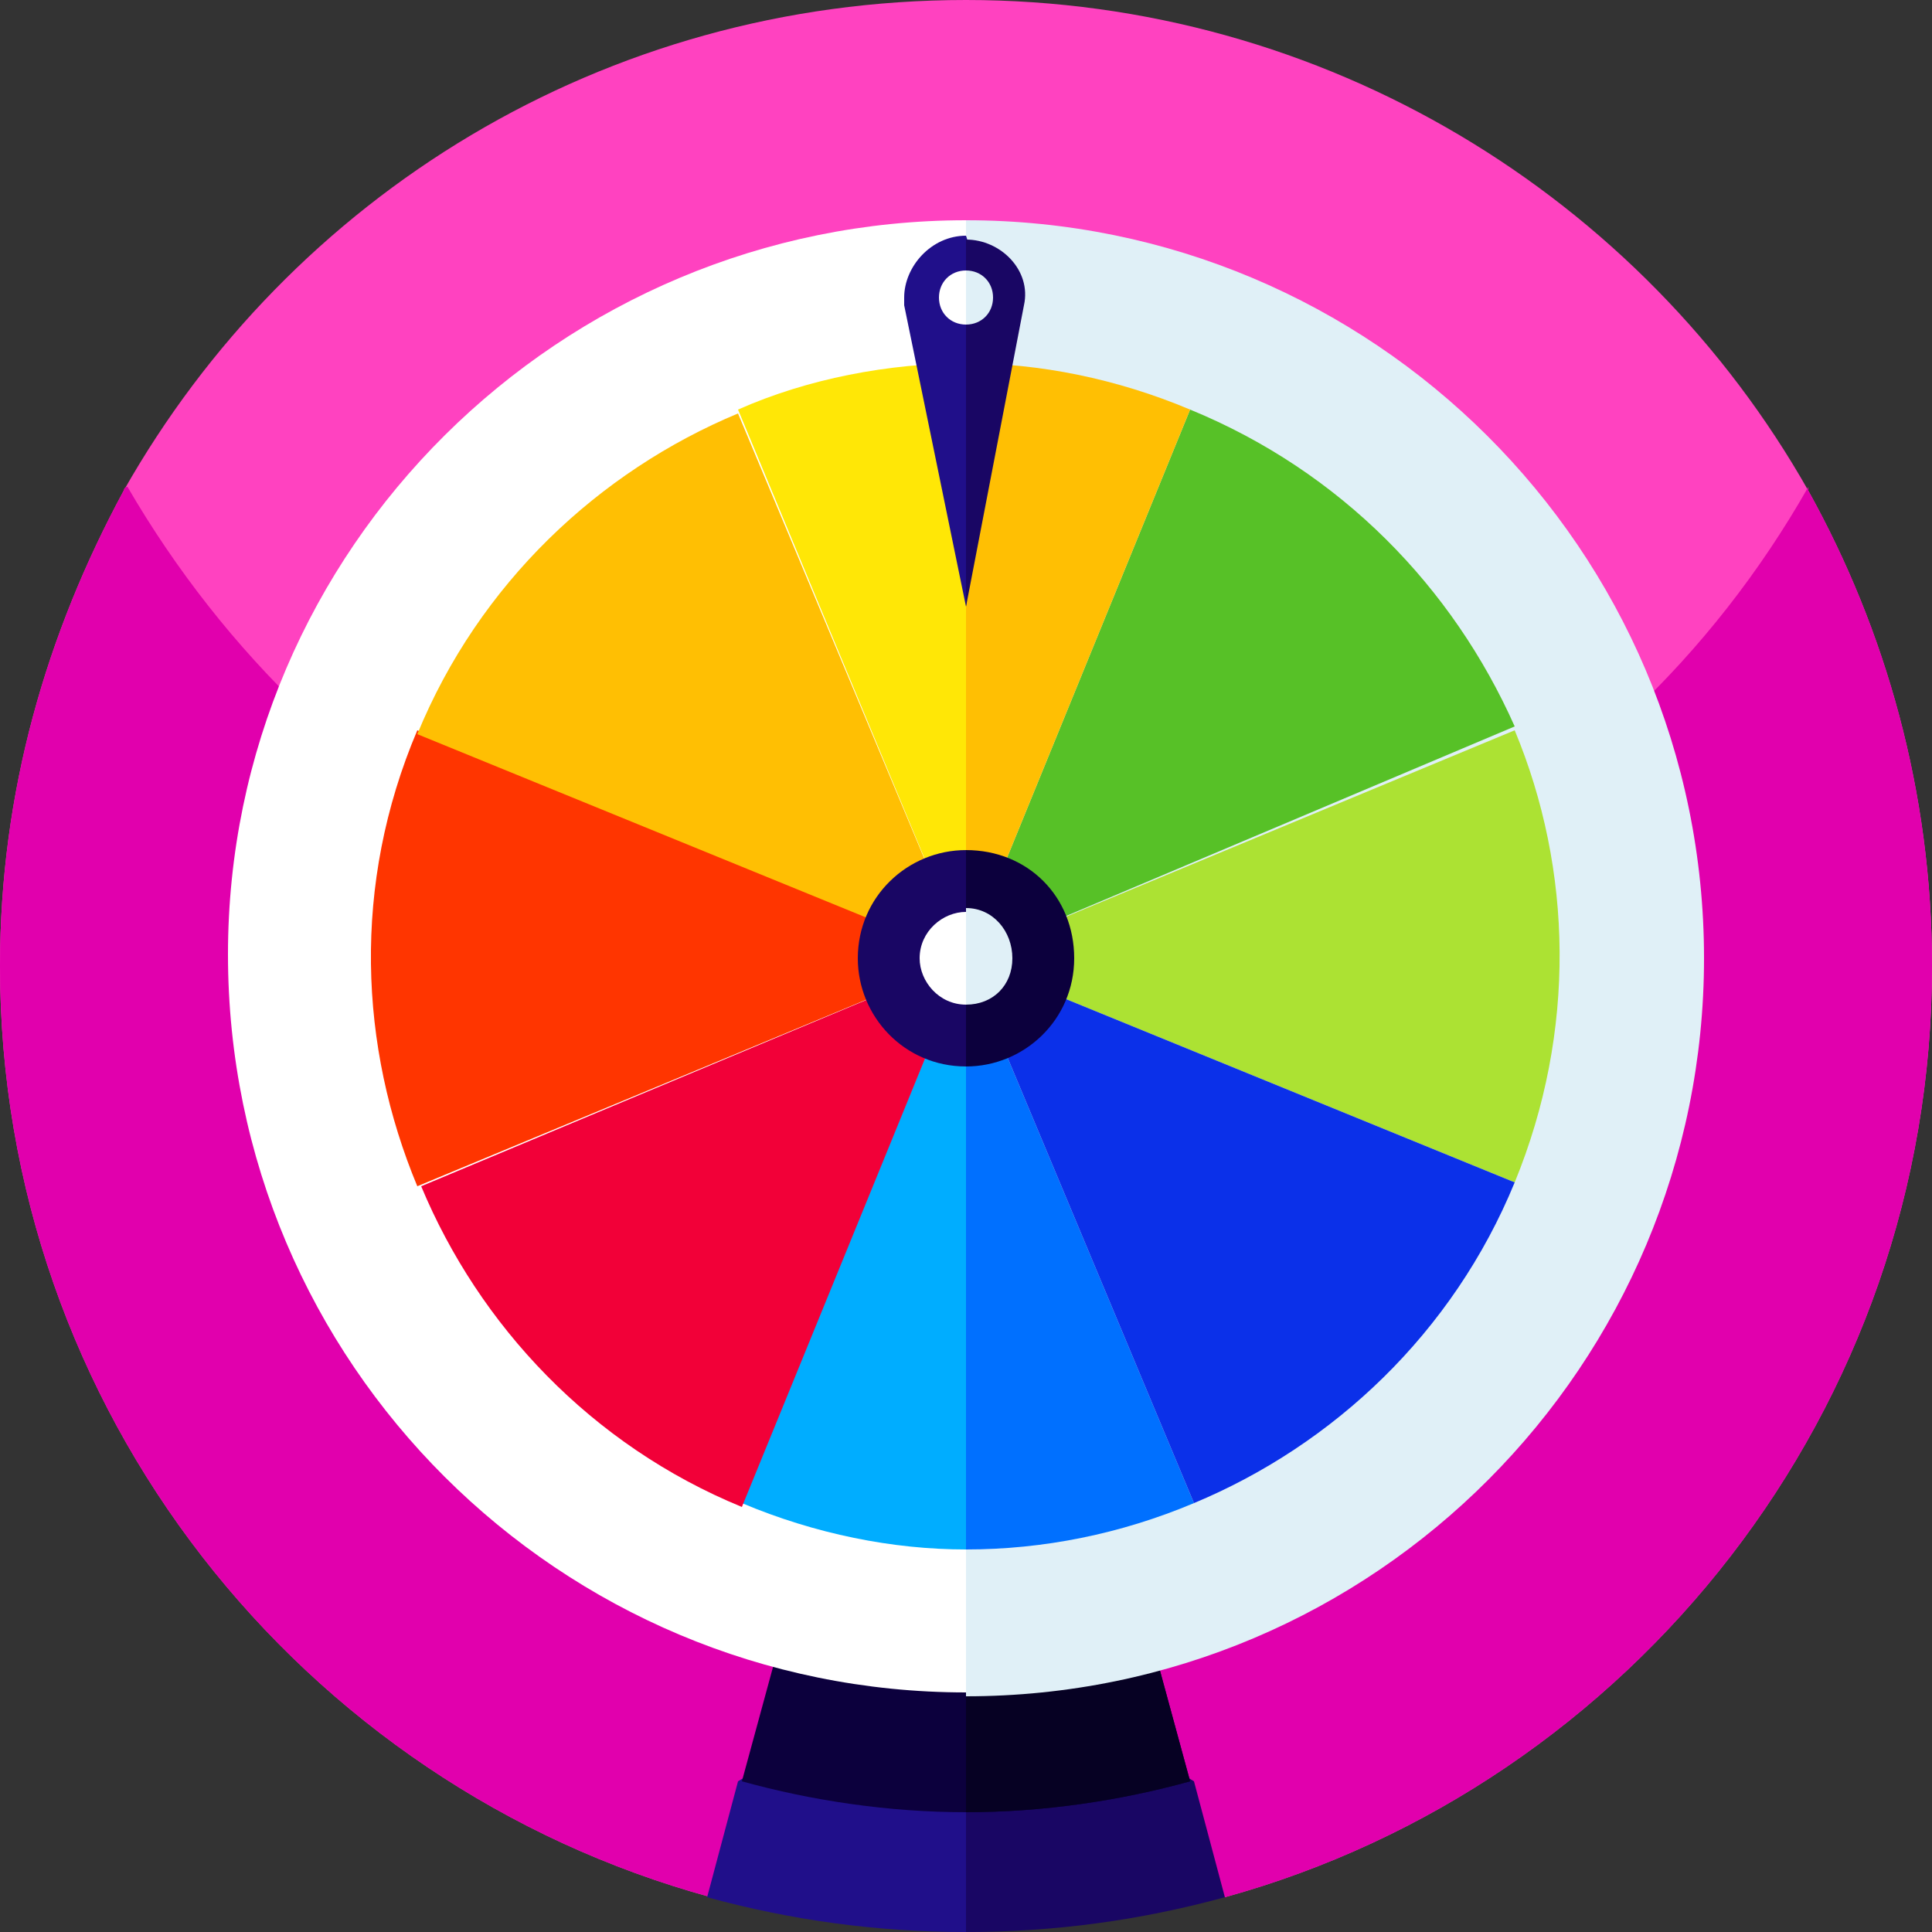 <?xml version="1.0" encoding="utf-8"?>
<!-- Generator: Adobe Illustrator 24.0.1, SVG Export Plug-In . SVG Version: 6.00 Build 0)  -->
<svg version="1.1" id="Layer_1" xmlns="http://www.w3.org/2000/svg" xmlns:xlink="http://www.w3.org/1999/xlink" x="0px" y="0px"
	 viewBox="0 0 50 50" style="enable-background:new 0 0 50 50;" xml:space="preserve">
<rect x="0" y="0" width="50" height="50" fill="#333333" stroke="none"/>
<style type="text/css">
	.st0{clip-path:url(#SVGID_2_);}
	.st1{fill:#FF42C0;}
	.st2{fill:#E100AD;}
	.st3{fill:#200F8A;}
	.st4{fill:#190664;}
	.st5{fill:#0C003D;}
	.st6{fill:#060123;}
	.st7{fill:#FFFFFF;}
	.st8{fill:#E0F0F7;}
	.st9{fill:#ACE233;}
	.st10{fill:#00ADFF;}
	.st11{fill:#0070FF;}
	.st12{fill:#FF3500;}
	.st13{fill:#FFBF03;}
	.st14{fill:#57C127;}
	.st15{fill:#F20038;}
	.st16{fill:#FFE706;}
	.st17{fill:#0B30E9;}
</style>
<g>
	<defs>
		<rect id="SVGID_1_" width="50" height="50"/>
	</defs>
	<clipPath id="SVGID_2_">
		<use xlink:href="#SVGID_1_"  style="overflow:visible;"/>
	</clipPath>
	<g class="st0">
		<path class="st1" d="M50,25c0,11.5-7.8,21.2-18.3,24.1l-2.9-1c-2.4-0.8-5.1-0.8-7.5,0l-2.9,1C7.8,46.2,0,36.5,0,25
			c0-4.5,1.2-8.6,3.2-12.3C7.5,5.1,15.6,0,25,0c9.3,0,17.5,5.1,21.8,12.7c0,0,0,0,0,0C48.8,16.3,50,20.5,50,25z"/>
		<path class="st2" d="M50,25c0,11.5-7.8,21.2-18.3,24.1h0l-2.9-1c-2.4-0.8-5.1-0.8-7.5,0l-2.9,1C7.8,46.2,0,36.5,0,25
			c0-4.5,1.2-8.6,3.2-12.3c0,0,0-0.1,0.1-0.1c0,0,0,0,0,0c2.5,4.3,6.2,7.9,10.7,10.1c0.5,0.3,1,0.5,1.6,0.7c2.8,1.2,5.9,1.8,9.2,1.8
			h0.5c3.2,0,6.3-0.7,9.2-1.8c0.5-0.2,1.1-0.5,1.6-0.7c4.5-2.2,8.2-5.7,10.7-10.1c0,0,0,0,0,0c0,0,0,0,0,0.1c0,0,0,0,0,0
			C48.8,16.3,50,20.5,50,25z"/>
		<path class="st3" d="M26.5,43.9C26.2,46,25.7,48,25,50h0c-2.3,0-4.5-0.3-6.7-0.9l0.8-3l2.3-1.4C23,43.8,24.8,43.5,26.5,43.9z"/>
		<path class="st4" d="M31.7,49.1L31.7,49.1C29.5,49.7,27.3,50,25,50v-6.3c1.2,0,2.5,0.3,3.6,1l2.3,1.4L31.7,49.1z"/>
		<path class="st4" d="M25,24.8L25,24.8L25,24.8L25,24.8z"/>
		<path class="st5" d="M30.8,46.1C29,46.6,27,46.9,25,46.9h0c-2,0-4-0.3-5.8-0.8L25,24.8l0,0L30.8,46.1z"/>
		<path class="st6" d="M30.8,46.1C29,46.6,27,46.9,25,46.9h0V24.8L30.8,46.1z"/>
		<path class="st7" d="M27,40.9l-2,2.9h0c-10.5,0-19.1-8.5-19.1-19.1C5.9,14.2,14.5,5.7,25,5.7h0l1.8,3C33.5,18.4,33.6,31.2,27,40.9
			z"/>
		<path class="st8" d="M44.1,24.8c0,10.5-8.5,19.1-19.1,19.1V5.7C35.5,5.7,44.1,14.2,44.1,24.8z"/>
		<path class="st9" d="M39.2,30.6L25,24.8l14.2-5.9C40.7,22.5,40.8,26.7,39.2,30.6z"/>
		<path class="st10" d="M25.3,39.7L25,40.1c-1.9,0-3.9-0.4-5.8-1.2L25,24.8h0l0,0l1.8,7.3C27.4,34.8,26.9,37.5,25.3,39.7z"/>
		<path class="st11" d="M30.9,38.9c-1.9,0.8-3.9,1.2-5.9,1.2V24.8L30.9,38.9z"/>
		<path class="st12" d="M25,24.8L25,24.8l-14.2,5.9c-1.5-3.6-1.7-7.8,0-11.8L25,24.8z"/>
		<path class="st13" d="M25,24.8L25,24.8L10.8,19c1.6-3.9,4.7-6.8,8.3-8.3L25,24.8z"/>
		<path class="st14" d="M39.2,18.8L25,24.8l0,0l5.8-14.2C34.7,12.2,37.6,15.2,39.2,18.8z"/>
		<path class="st15" d="M25,24.8L19.2,39c-3.9-1.6-6.8-4.7-8.3-8.3L25,24.8z"/>
		<path class="st16" d="M26.3,18.4L25,24.8l0,0l-5.9-14.2C20.9,9.8,23,9.4,25,9.4l0.1,0.2C26.5,12.3,26.9,15.4,26.3,18.4z"/>
		<path class="st13" d="M30.8,10.6L25,24.8V9.4C26.9,9.4,28.9,9.8,30.8,10.6z"/>
		<path class="st17" d="M39.2,30.6c-1.6,3.9-4.7,6.8-8.3,8.3L25,24.8L39.2,30.6z"/>
		<path class="st3" d="M25,15.7l-1.6-7.8c0-0.1,0-0.1,0-0.2c0-0.8,0.7-1.6,1.6-1.6h0l0.1,0.3C25.8,8.4,25,15.7,25,15.7z"/>
		<path class="st4" d="M26.5,7.9L25,15.7V6.2C25.9,6.2,26.7,7,26.5,7.9z"/>
		<path class="st7" d="M25.2,7.7c0,0.2-0.1,0.5-0.2,0.7h0c-0.4,0-0.7-0.3-0.7-0.7C24.3,7.3,24.6,7,25,7h0
			C25.1,7.2,25.2,7.4,25.2,7.7z"/>
		<path class="st4" d="M25,27.6L25,27.6c-1.6,0-2.8-1.3-2.8-2.8c0-1.6,1.3-2.8,2.8-2.8h0C26.2,23.7,26.2,25.9,25,27.6z"/>
		<path class="st5" d="M27.8,24.8c0,1.6-1.3,2.8-2.8,2.8V22C26.6,22,27.8,23.2,27.8,24.8z"/>
		<path class="st7" d="M25.1,25.8L25,26h0c-0.7,0-1.2-0.6-1.2-1.2c0-0.7,0.6-1.2,1.2-1.2h0l0.1,0.2C25.5,24.4,25.5,25.2,25.1,25.8z"
			/>
		<path class="st8" d="M26.2,24.8c0,0.7-0.5,1.2-1.2,1.2v-2.5C25.7,23.5,26.2,24.1,26.2,24.8z"/>
		<path class="st8" d="M25.7,7.7c0,0.4-0.3,0.7-0.7,0.7V7C25.4,7,25.7,7.3,25.7,7.7z"/>
	</g>
</g>
</svg>
